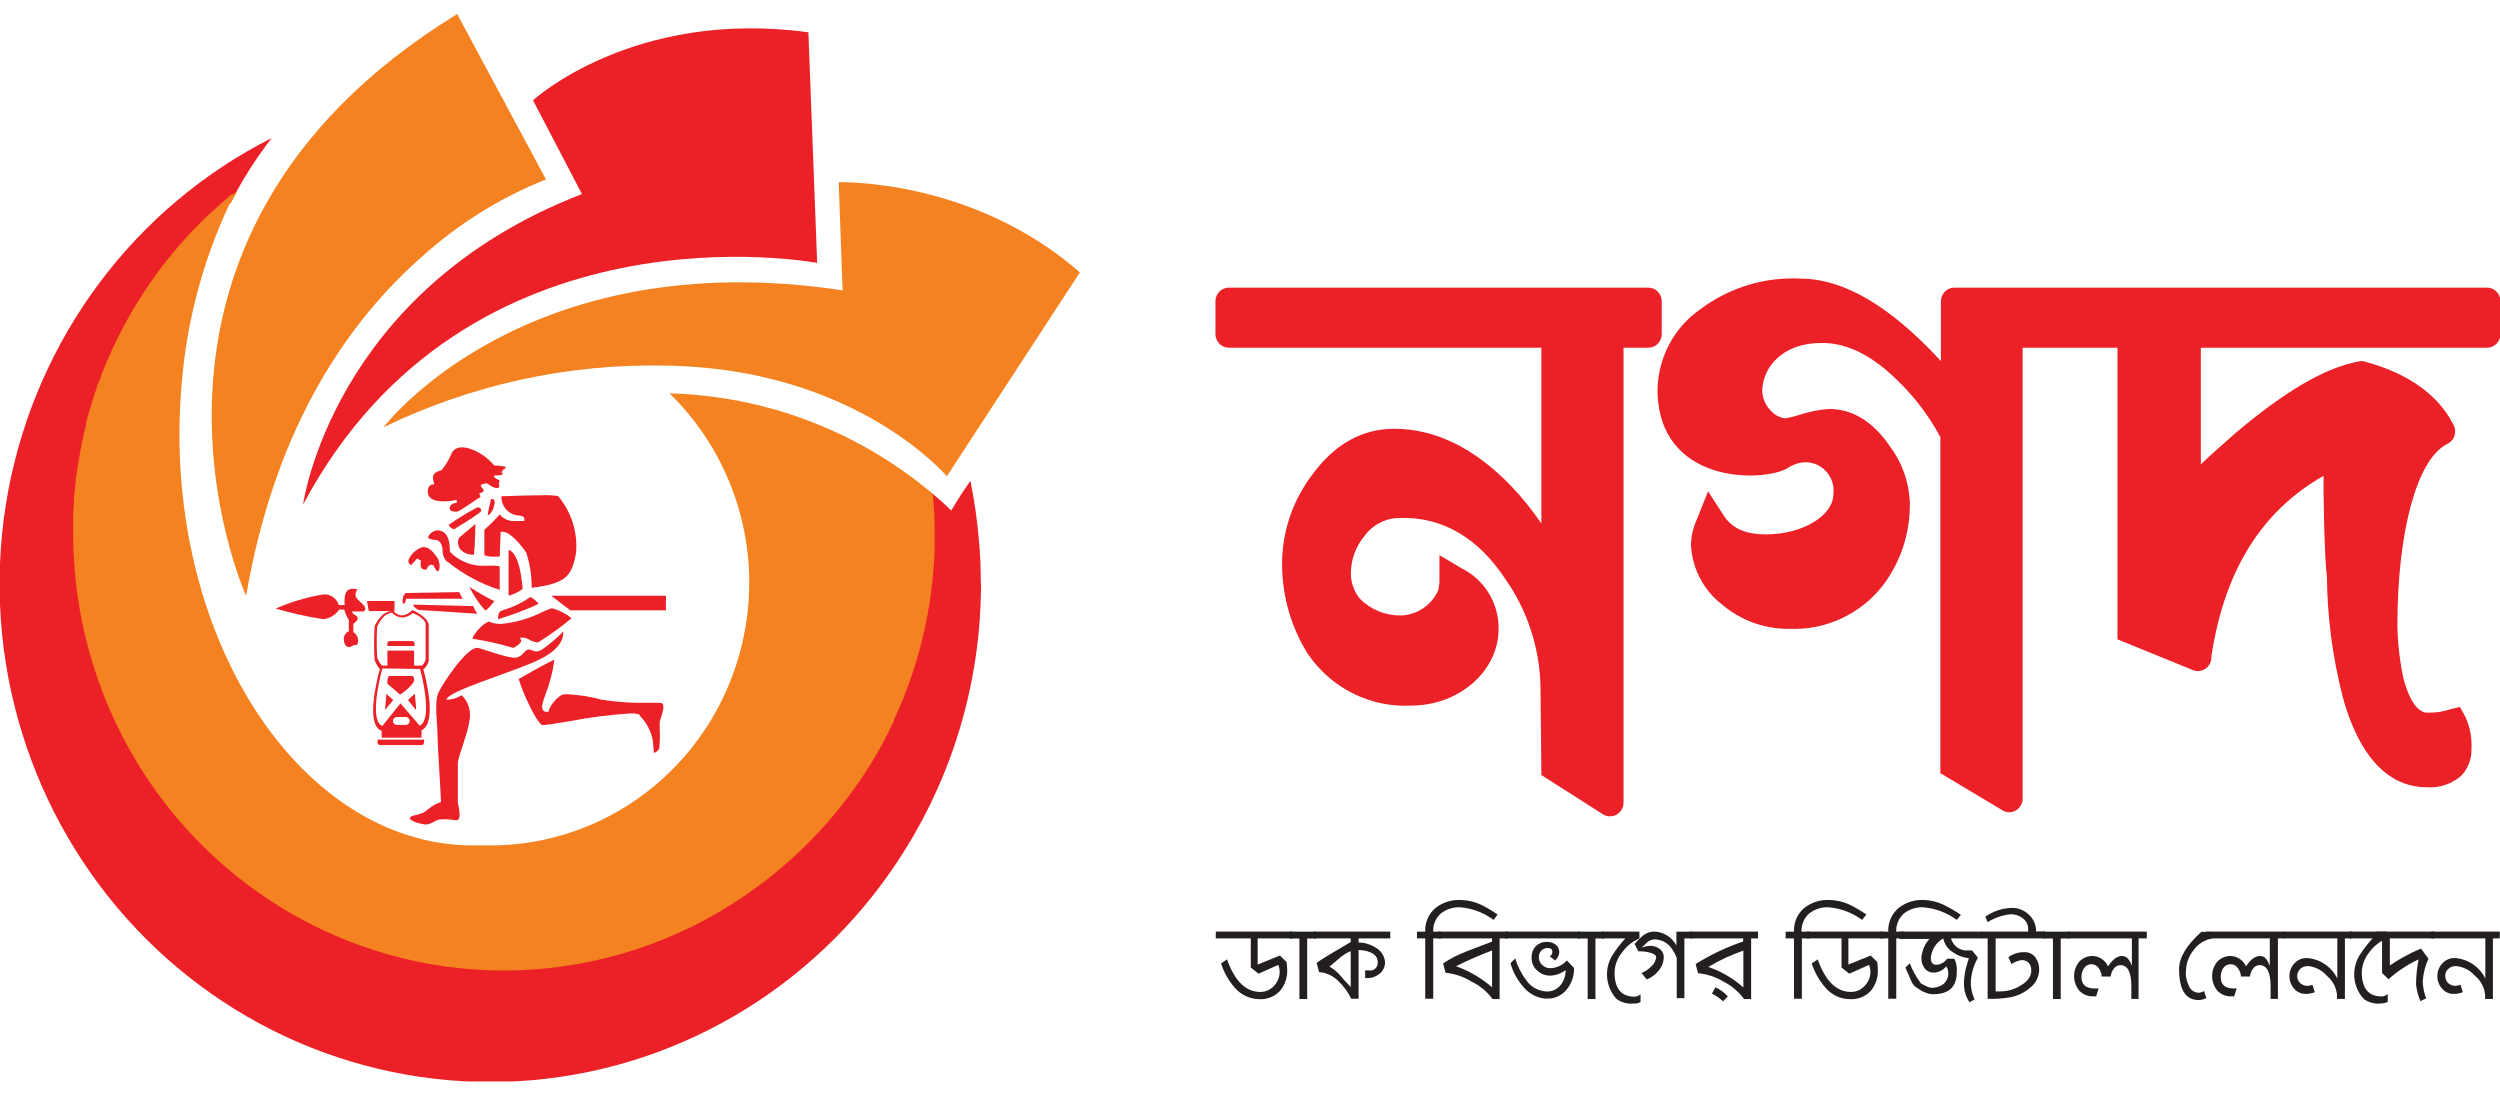 <svg width="89" height="39" viewBox="0 0 89 39" fill="none" xmlns="http://www.w3.org/2000/svg">
<g clip-path="url(#clip0_4_2575)">
<path d="M58.68 10.24H43.749C43.622 10.24 43.5 10.291 43.411 10.382C43.321 10.473 43.27 10.597 43.27 10.725V11.893C43.27 12.022 43.321 12.145 43.411 12.236C43.5 12.328 43.622 12.379 43.749 12.379H54.873V18.635C54.554 18.169 54.2 17.729 53.813 17.319C52.501 15.954 51.098 15.264 49.635 15.264C48.473 15.264 47.481 15.83 46.682 16.946C46.056 17.785 45.695 18.796 45.646 19.847C45.6 21.052 45.914 22.242 46.548 23.262C46.953 23.865 47.504 24.352 48.148 24.677C48.791 25.003 49.506 25.155 50.224 25.12C51.948 25.12 53.351 23.892 53.351 22.383C53.354 21.941 53.235 21.506 53.007 21.129C52.779 20.751 52.452 20.446 52.062 20.248L51.244 19.763V20.718C51.241 20.781 51.233 20.845 51.22 20.907L51.197 21.027C51.077 21.286 50.889 21.506 50.653 21.663C50.417 21.819 50.142 21.904 49.86 21.91C49.593 21.913 49.329 21.862 49.081 21.761C48.833 21.66 48.608 21.51 48.417 21.32C48.186 21.042 48.07 20.684 48.093 20.321C48.115 19.869 48.282 19.436 48.568 19.089C48.717 18.883 48.913 18.717 49.139 18.604C49.364 18.491 49.613 18.434 49.864 18.439C51.355 18.402 52.631 19.145 53.612 20.646C54.383 21.757 54.811 23.075 54.841 24.434L54.873 27.592L57.071 28.993C57.143 29.036 57.224 29.059 57.307 29.061C57.391 29.063 57.473 29.042 57.547 29.002C57.62 28.961 57.681 28.902 57.726 28.83C57.77 28.759 57.795 28.676 57.798 28.592V12.379H58.68C58.742 12.379 58.805 12.366 58.863 12.342C58.921 12.317 58.974 12.282 59.018 12.236C59.062 12.191 59.098 12.138 59.122 12.079C59.146 12.02 59.158 11.957 59.158 11.893V10.725C59.158 10.662 59.146 10.598 59.122 10.54C59.098 10.481 59.062 10.427 59.018 10.382C58.974 10.337 58.921 10.301 58.863 10.277C58.805 10.252 58.742 10.24 58.68 10.24" fill="#EB2127"/>
<path d="M88.522 10.24H69.575C69.512 10.24 69.45 10.252 69.392 10.277C69.334 10.301 69.281 10.337 69.236 10.382C69.192 10.427 69.157 10.481 69.133 10.54C69.109 10.598 69.096 10.662 69.096 10.725V12.852C67.286 10.894 65.649 9.931 64.119 9.919C62.834 9.848 61.565 10.234 60.53 11.01C60.072 11.328 59.694 11.753 59.43 12.248C59.165 12.744 59.02 13.296 59.008 13.86C59.008 17.227 62.716 17.19 63.633 16.669C63.816 16.543 64.029 16.47 64.25 16.456C64.392 16.452 64.534 16.479 64.666 16.535C64.797 16.591 64.916 16.675 65.012 16.782C65.109 16.888 65.182 17.015 65.227 17.152C65.271 17.29 65.286 17.436 65.27 17.58C65.27 18.362 64.167 19.024 62.866 19.024C62.147 19.024 61.68 18.816 61.384 18.382L60.807 17.491L60.411 18.483C60.283 18.764 60.21 19.068 60.198 19.378C60.215 19.794 60.323 20.203 60.514 20.572C60.704 20.942 60.973 21.265 61.301 21.517C61.972 22.089 62.824 22.398 63.7 22.387C64.339 22.415 64.975 22.288 65.555 22.017C66.136 21.747 66.645 21.34 67.041 20.83C67.676 19.985 68.01 18.947 67.99 17.885C67.961 17.157 67.711 16.456 67.274 15.878C66.673 15.003 65.946 14.558 65.108 14.558C64.75 14.585 64.397 14.657 64.056 14.771C63.897 14.821 63.734 14.863 63.57 14.895C63.362 14.873 63.169 14.771 63.032 14.61C62.938 14.514 62.862 14.401 62.812 14.275C62.761 14.15 62.735 14.015 62.736 13.88C62.767 13.045 63.491 12.21 64.827 12.21H64.886C65.752 12.21 66.634 12.652 67.495 13.49C68.129 14.089 68.663 14.789 69.077 15.561V27.524L71.282 28.844C71.356 28.891 71.441 28.916 71.528 28.917C71.654 28.917 71.776 28.866 71.866 28.774C71.955 28.683 72.006 28.56 72.006 28.431V12.379H75.382V22.761L78.07 23.856C78.126 23.88 78.187 23.893 78.248 23.892C78.364 23.891 78.476 23.848 78.563 23.77C78.65 23.692 78.707 23.584 78.722 23.467V23.387C79.181 20.333 80.493 18.21 82.719 16.938C82.719 17.114 82.719 17.303 82.719 17.503C82.719 17.925 82.746 19.056 82.774 19.678C82.794 20.024 82.806 20.293 82.837 20.481C82.848 21.954 83.041 23.419 83.41 24.843C84.13 27.428 85.387 28.002 86.32 28.026H86.379C86.826 28.062 87.269 27.917 87.613 27.625C87.736 27.497 87.833 27.345 87.897 27.178C87.961 27.011 87.991 26.832 87.984 26.653C88.005 26.27 87.933 25.887 87.775 25.538L87.573 25.164L87.178 25.265C86.961 25.336 86.734 25.371 86.506 25.369H86.427C86.349 25.378 86.27 25.358 86.205 25.313C86.059 25.237 85.782 24.984 85.565 24.165C85.433 23.548 85.361 22.919 85.347 22.287C85.347 18.936 86.031 16.4 87.087 15.822L87.142 15.794C87.221 15.754 87.286 15.692 87.332 15.617C87.379 15.541 87.403 15.454 87.403 15.364C87.404 15.284 87.385 15.204 87.348 15.132L87.316 15.072C86.782 14.044 85.711 13.286 84.209 12.88L84.09 12.848L83.972 12.868C82.81 13.077 81.383 13.9 79.623 15.384C79.165 15.786 78.742 16.155 78.35 16.532V12.379H88.538C88.665 12.379 88.786 12.328 88.876 12.236C88.966 12.145 89.016 12.022 89.016 11.893V10.725C89.016 10.597 88.966 10.473 88.876 10.382C88.786 10.291 88.665 10.24 88.538 10.24" fill="#EB2127"/>
<path d="M44.773 33.407V34.338L45.563 34.017L45.8 34.246C45.815 34.334 45.823 34.422 45.824 34.511C45.838 34.79 45.746 35.065 45.567 35.277C45.472 35.377 45.357 35.456 45.229 35.506C45.102 35.557 44.965 35.579 44.828 35.57C44.664 35.568 44.503 35.531 44.354 35.462C44.205 35.393 44.071 35.293 43.962 35.169C43.741 34.916 43.573 34.619 43.468 34.298L43.681 34.154C43.958 34.928 44.35 35.313 44.867 35.313C44.959 35.314 45.05 35.295 45.133 35.258C45.217 35.22 45.292 35.166 45.354 35.097C45.418 35.031 45.469 34.953 45.504 34.867C45.539 34.78 45.556 34.688 45.555 34.595C45.556 34.511 45.539 34.428 45.508 34.35L44.804 34.663L44.528 34.443V33.407H43.282V33.166H46.026V33.407H44.773Z" fill="#231F20"/>
<path d="M46.536 33.411V35.566H46.259V33.411H45.915V33.166H46.856V33.411H46.536Z" fill="#231F20"/>
<path d="M48.366 33.407V33.556C48.584 33.555 48.797 33.619 48.979 33.74C49.074 33.792 49.155 33.868 49.213 33.961C49.27 34.054 49.303 34.16 49.307 34.27C49.306 34.348 49.288 34.425 49.252 34.495C49.218 34.564 49.167 34.625 49.105 34.671C48.98 34.773 48.823 34.826 48.663 34.82H48.599V34.547H48.742C48.782 34.554 48.824 34.55 48.863 34.538C48.903 34.525 48.939 34.503 48.968 34.474C48.998 34.445 49.02 34.409 49.034 34.369C49.047 34.33 49.051 34.288 49.046 34.246C49.046 34.001 48.821 33.845 48.366 33.817V35.554H48.105C47.99 35.318 47.833 35.104 47.643 34.924C47.46 34.738 47.217 34.626 46.959 34.607L46.872 34.278C47.034 34.158 47.437 33.913 48.085 33.536V33.407H46.773V33.166H49.493V33.407H48.366ZM48.085 33.861C47.941 33.92 47.808 34.003 47.69 34.106L47.33 34.411C47.479 34.497 47.613 34.608 47.726 34.74C47.785 34.812 47.904 34.952 48.085 35.141V33.861Z" fill="#231F20"/>
<path d="M53.173 32.749C52.826 32.492 52.416 32.336 51.987 32.3C51.742 32.288 51.5 32.363 51.303 32.513C51.21 32.592 51.136 32.693 51.087 32.806C51.039 32.92 51.016 33.043 51.023 33.167H51.311V33.407H51.023V35.554H50.738V33.407H50.445V33.167H50.738C50.73 33.007 50.759 32.847 50.823 32.701C50.887 32.554 50.983 32.425 51.105 32.324C51.358 32.126 51.672 32.025 51.991 32.039C52.231 32.042 52.467 32.093 52.687 32.191C52.906 32.296 53.116 32.418 53.315 32.557L53.173 32.749Z" fill="#231F20"/>
<path d="M53.386 33.407V35.566H53.133C52.941 35.3 52.685 35.087 52.39 34.948C52.109 34.771 51.791 34.662 51.461 34.631L51.374 34.298C51.635 34.123 51.915 33.979 52.208 33.869L53.118 33.52V33.407H51.185V33.166H53.679V33.407H53.386ZM53.118 33.837C52.68 34.001 52.251 34.189 51.833 34.398C52.304 34.564 52.74 34.819 53.118 35.149V33.837Z" fill="#231F20"/>
<path d="M53.576 33.166H56.248V33.407H53.576V33.166ZM55.09 35.554C54.93 35.552 54.772 35.514 54.627 35.445C54.482 35.376 54.353 35.276 54.248 35.153C54.028 34.907 53.865 34.613 53.774 34.294L53.94 34.118C54.025 34.399 54.159 34.663 54.335 34.896C54.418 35.016 54.526 35.114 54.652 35.184C54.779 35.253 54.919 35.292 55.062 35.297C55.157 35.3 55.25 35.281 55.336 35.242C55.422 35.202 55.497 35.143 55.557 35.069C55.678 34.919 55.741 34.729 55.735 34.535C55.579 34.657 55.389 34.726 55.193 34.732C55.022 34.736 54.856 34.673 54.73 34.555C54.665 34.502 54.613 34.434 54.577 34.356C54.541 34.279 54.524 34.195 54.525 34.11C54.52 34.033 54.531 33.956 54.556 33.884C54.581 33.811 54.62 33.745 54.671 33.688C54.723 33.636 54.785 33.596 54.853 33.569C54.921 33.542 54.994 33.529 55.066 33.532C55.179 33.527 55.291 33.561 55.383 33.628C55.424 33.661 55.458 33.704 55.48 33.753C55.502 33.802 55.512 33.855 55.509 33.909C55.505 33.964 55.489 34.017 55.463 34.065C55.437 34.114 55.402 34.156 55.359 34.19L55.169 34.045C55.199 34.031 55.224 34.008 55.241 33.98C55.258 33.951 55.266 33.918 55.264 33.885C55.264 33.797 55.209 33.748 55.094 33.748C55.053 33.748 55.012 33.756 54.974 33.772C54.936 33.787 54.902 33.811 54.873 33.841C54.813 33.903 54.781 33.987 54.782 34.074C54.78 34.127 54.79 34.179 54.812 34.228C54.833 34.277 54.864 34.32 54.904 34.354C54.942 34.391 54.987 34.42 55.036 34.44C55.084 34.459 55.137 34.468 55.189 34.467C55.301 34.465 55.411 34.44 55.513 34.392C55.614 34.345 55.705 34.276 55.778 34.19L56.035 34.459C56.044 34.736 55.952 35.007 55.778 35.221C55.693 35.328 55.585 35.413 55.462 35.471C55.34 35.528 55.206 35.555 55.07 35.55" fill="#231F20"/>
<path d="M56.798 33.411V35.566H56.521V33.411H56.177V33.166H57.118V33.411H56.798Z" fill="#231F20"/>
<path d="M58.174 35.723C57.955 35.751 57.734 35.695 57.553 35.566C57.36 35.359 57.241 35.092 57.214 34.807C57.188 34.523 57.255 34.238 57.407 33.997C57.542 33.788 57.694 33.591 57.862 33.407H57.032V33.166H58.364V33.407C58.125 33.509 57.917 33.674 57.763 33.885C57.589 34.087 57.488 34.343 57.478 34.611C57.478 35.193 57.715 35.482 58.19 35.482C58.269 35.478 58.344 35.447 58.403 35.394V35.675C58.332 35.711 58.254 35.729 58.174 35.727" fill="#231F20"/>
<path d="M59.964 33.407V35.534H59.692V34.122C59.669 34.029 59.629 33.942 59.573 33.865C59.51 33.739 59.414 33.632 59.295 33.557C59.177 33.482 59.041 33.442 58.901 33.44C58.79 33.446 58.685 33.495 58.608 33.576C58.554 33.634 58.495 33.689 58.434 33.74C58.53 33.701 58.632 33.678 58.735 33.672C58.856 33.668 58.975 33.704 59.075 33.773C59.124 33.807 59.163 33.853 59.19 33.907C59.217 33.961 59.231 34.021 59.229 34.082C59.226 34.258 59.16 34.428 59.043 34.559C58.933 34.699 58.786 34.806 58.62 34.868L58.438 34.635C58.565 34.588 58.68 34.512 58.775 34.415C58.826 34.373 58.87 34.322 58.901 34.263C58.933 34.205 58.953 34.14 58.96 34.074C58.96 34.009 58.885 33.953 58.735 33.913C58.634 33.886 58.531 33.871 58.427 33.869C58.394 33.863 58.361 33.863 58.328 33.869L58.19 33.604C58.282 33.495 58.384 33.395 58.494 33.303C58.607 33.213 58.746 33.164 58.889 33.163C59.052 33.168 59.211 33.216 59.35 33.304C59.489 33.391 59.603 33.514 59.68 33.66V33.167H60.257V33.407H59.964Z" fill="#231F20"/>
<path d="M62.34 33.407V35.566H62.087C61.897 35.304 61.648 35.092 61.36 34.948C61.084 34.779 60.773 34.676 60.451 34.647L60.364 34.318C60.897 33.988 61.464 33.718 62.056 33.516V33.407H60.17V33.166H62.586V33.407H62.34ZM62.064 33.841C61.629 33.991 61.21 34.186 60.815 34.423C61.275 34.579 61.699 34.828 62.064 35.153V33.841ZM61.34 35.647C61.223 35.536 61.09 35.444 60.945 35.374L61.068 35.149C61.237 35.223 61.388 35.334 61.51 35.474L61.34 35.647Z" fill="#231F20"/>
<path d="M66.29 32.749C65.942 32.492 65.532 32.336 65.104 32.3C64.857 32.287 64.614 32.362 64.416 32.513C64.323 32.592 64.249 32.693 64.2 32.806C64.151 32.92 64.129 33.043 64.135 33.167H64.436V33.407H64.147V35.554H63.866V33.407H63.57V33.167H63.866C63.858 33.007 63.887 32.848 63.95 32.702C64.014 32.556 64.109 32.426 64.23 32.324C64.483 32.126 64.796 32.025 65.115 32.039C65.356 32.042 65.594 32.093 65.815 32.191C66.033 32.297 66.243 32.419 66.444 32.557L66.29 32.749Z" fill="#231F20"/>
<path d="M65.803 33.407V34.338L66.594 34.017L66.831 34.246C66.843 34.334 66.849 34.422 66.851 34.511C66.866 34.79 66.775 35.064 66.598 35.277C66.503 35.377 66.387 35.456 66.26 35.506C66.132 35.557 65.995 35.579 65.858 35.57C65.694 35.57 65.532 35.534 65.383 35.465C65.234 35.395 65.101 35.295 64.993 35.169C64.77 34.916 64.601 34.62 64.495 34.298L64.712 34.154C64.985 34.928 65.376 35.313 65.898 35.313C65.989 35.314 66.079 35.294 66.162 35.257C66.245 35.22 66.319 35.165 66.38 35.097C66.446 35.032 66.498 34.954 66.534 34.867C66.569 34.781 66.587 34.688 66.586 34.595C66.586 34.511 66.57 34.428 66.538 34.35L65.835 34.663L65.558 34.443V33.407H64.313V33.166H67.052V33.407H65.803Z" fill="#231F20"/>
<path d="M69.662 32.749C69.314 32.493 68.904 32.338 68.476 32.3C68.229 32.287 67.986 32.362 67.788 32.513C67.695 32.592 67.621 32.693 67.572 32.806C67.523 32.92 67.501 33.043 67.507 33.167H67.796V33.407H67.507V35.554H67.222V33.407H66.93V33.167H67.222C67.215 33.007 67.245 32.848 67.308 32.701C67.372 32.555 67.469 32.426 67.59 32.324C67.844 32.125 68.159 32.024 68.48 32.039C68.721 32.045 68.96 32.101 69.179 32.204C69.397 32.309 69.607 32.432 69.808 32.569L69.662 32.749Z" fill="#231F20"/>
<path d="M69.456 33.407C69.492 33.542 69.574 33.659 69.688 33.737C69.802 33.815 69.94 33.849 70.077 33.833C70.119 33.837 70.161 33.837 70.203 33.833L70.413 34.093C70.28 34.325 70.197 34.582 70.168 34.848C70.144 35.099 70.189 35.352 70.298 35.578L70.112 35.679C69.981 35.483 69.913 35.25 69.918 35.013C69.918 34.864 69.934 34.716 69.966 34.571C69.966 34.511 70.021 34.354 70.092 34.114C69.885 34.09 69.687 34.016 69.515 33.897C69.43 33.842 69.356 33.77 69.299 33.687C69.241 33.602 69.2 33.508 69.179 33.407C69.055 33.478 68.95 33.578 68.873 33.699C68.796 33.82 68.749 33.958 68.737 34.102C68.737 34.266 68.804 34.346 68.934 34.346C69.011 34.344 69.086 34.322 69.151 34.282C69.218 34.246 69.274 34.194 69.314 34.13H69.575C69.644 34.273 69.674 34.432 69.662 34.591C69.662 35.141 69.381 35.394 68.816 35.394C68.701 35.392 68.589 35.363 68.487 35.309C68.444 35.309 68.345 35.229 68.199 35.137C68.053 35.045 67.985 34.76 67.831 34.447L67.989 34.294C68.087 34.552 68.222 34.794 68.389 35.013V35.013L68.578 35.109C68.642 35.143 68.712 35.162 68.784 35.165C68.926 35.166 69.064 35.121 69.179 35.037C69.239 34.989 69.286 34.928 69.317 34.858C69.348 34.788 69.362 34.712 69.357 34.635C69.358 34.552 69.333 34.471 69.286 34.403C69.234 34.469 69.167 34.523 69.092 34.561C69.017 34.599 68.935 34.62 68.851 34.623C68.788 34.627 68.725 34.616 68.667 34.59C68.609 34.564 68.559 34.525 68.519 34.475C68.437 34.367 68.395 34.233 68.4 34.097C68.421 33.849 68.521 33.613 68.685 33.427H67.614V33.166H70.567V33.407H69.456Z" fill="#231F20"/>
<path d="M71.045 33.407V35.293H71.195C71.441 35.297 71.682 35.233 71.895 35.109C72.172 34.956 72.314 34.772 72.314 34.551C72.314 34.33 72.195 34.178 71.962 34.178C71.835 34.202 71.714 34.251 71.606 34.322L71.5 34.073C71.667 33.953 71.868 33.891 72.073 33.897C72.15 33.894 72.226 33.911 72.295 33.945C72.364 33.979 72.423 34.03 72.468 34.093C72.556 34.221 72.601 34.375 72.595 34.531C72.59 34.659 72.557 34.784 72.497 34.897C72.438 35.009 72.353 35.107 72.251 35.181C72.056 35.343 71.826 35.454 71.579 35.502C71.308 35.548 71.034 35.566 70.76 35.558V33.407H70.527V33.166H72.203V33.09C72.206 33.012 72.19 32.934 72.155 32.864C72.121 32.794 72.069 32.733 72.006 32.689C71.885 32.593 71.735 32.544 71.583 32.548C71.291 32.576 71.009 32.672 70.76 32.829L70.677 32.633C70.954 32.441 71.279 32.332 71.614 32.32C71.842 32.316 72.062 32.402 72.227 32.56C72.31 32.635 72.376 32.727 72.42 32.831C72.465 32.934 72.487 33.046 72.484 33.158H72.8V33.407H71.045Z" fill="#231F20"/>
<path d="M73.362 33.411V35.566H73.085V33.411H72.737V33.166H73.678V33.411H73.362Z" fill="#231F20"/>
<path d="M76.133 33.407V35.562H75.876C75.876 35.514 75.876 35.438 75.876 35.342C75.876 35.245 75.876 35.169 75.876 35.117C75.876 34.611 75.749 34.358 75.48 34.358C75.433 34.36 75.386 34.373 75.345 34.397C75.304 34.421 75.269 34.454 75.243 34.495C75.185 34.573 75.15 34.666 75.14 34.764H74.82C74.815 34.66 74.781 34.56 74.721 34.475C74.694 34.431 74.656 34.394 74.611 34.368C74.566 34.342 74.516 34.328 74.465 34.326C74.41 34.325 74.356 34.337 74.308 34.362C74.259 34.387 74.218 34.425 74.188 34.471C74.127 34.565 74.096 34.675 74.101 34.788C74.101 35.057 74.255 35.189 74.571 35.189H74.713L74.623 35.47H74.516C74.424 35.473 74.332 35.456 74.247 35.421C74.162 35.386 74.085 35.333 74.022 35.265C73.902 35.121 73.837 34.938 73.837 34.75C73.837 34.561 73.902 34.379 74.022 34.234C74.086 34.167 74.164 34.114 74.249 34.079C74.335 34.045 74.427 34.029 74.52 34.033C74.632 34.041 74.74 34.08 74.833 34.145C74.925 34.209 74.999 34.299 75.046 34.403C75.208 34.158 75.37 34.033 75.54 34.033C75.71 34.033 75.801 34.15 75.895 34.379V33.407H73.611V33.166H76.425V33.407H76.133Z" fill="#231F20"/>
<path d="M77.813 34.611C77.811 34.769 77.845 34.926 77.912 35.069C77.936 35.144 77.982 35.209 78.043 35.258C78.104 35.306 78.178 35.336 78.255 35.342C78.328 35.341 78.399 35.32 78.461 35.281L78.548 35.526C78.464 35.576 78.368 35.602 78.271 35.602C77.805 35.602 77.575 35.233 77.575 34.495C77.575 34.094 77.836 33.652 78.366 33.175H78.761V33.407C78.626 33.429 78.497 33.478 78.381 33.551C78.265 33.624 78.165 33.72 78.085 33.833C77.912 34.049 77.819 34.32 77.82 34.599" fill="#231F20"/>
<path d="M81.094 33.407V35.562H80.833C80.833 35.514 80.833 35.438 80.833 35.342C80.833 35.245 80.833 35.169 80.833 35.117C80.833 34.611 80.701 34.358 80.438 34.358C80.39 34.359 80.344 34.373 80.302 34.396C80.261 34.42 80.226 34.454 80.201 34.495C80.143 34.573 80.107 34.666 80.098 34.764H79.778C79.773 34.659 79.737 34.558 79.675 34.475C79.648 34.431 79.611 34.394 79.567 34.368C79.523 34.342 79.473 34.328 79.422 34.326C79.367 34.325 79.312 34.337 79.263 34.362C79.214 34.387 79.172 34.425 79.141 34.471C79.083 34.566 79.054 34.676 79.058 34.788C79.058 35.057 79.212 35.189 79.528 35.189H79.627L79.536 35.47H79.43C79.338 35.474 79.246 35.457 79.161 35.422C79.076 35.386 78.999 35.333 78.936 35.265C78.816 35.121 78.751 34.938 78.751 34.75C78.751 34.561 78.816 34.379 78.936 34.234C79 34.167 79.078 34.114 79.163 34.079C79.249 34.045 79.341 34.029 79.434 34.033C79.546 34.041 79.654 34.08 79.746 34.145C79.839 34.21 79.912 34.299 79.959 34.403C80.118 34.158 80.284 34.033 80.454 34.033C80.624 34.033 80.71 34.15 80.805 34.379V33.407H78.524V33.166H81.339V33.407H81.094Z" fill="#231F20"/>
<path d="M83.478 33.407V35.562H83.197V35.414C83.185 35.283 83.147 35.155 83.085 35.039C83.023 34.923 82.939 34.822 82.837 34.74C82.663 34.538 82.42 34.413 82.157 34.391C82.06 34.39 81.965 34.425 81.892 34.491C81.857 34.522 81.829 34.56 81.81 34.603C81.79 34.646 81.781 34.693 81.782 34.74C81.779 34.787 81.788 34.835 81.805 34.879C81.823 34.924 81.85 34.964 81.884 34.996C81.955 35.06 82.047 35.096 82.141 35.097C82.204 35.095 82.265 35.081 82.323 35.057L82.406 35.322C82.297 35.367 82.18 35.388 82.062 35.382C81.987 35.381 81.913 35.364 81.844 35.331C81.776 35.298 81.716 35.252 81.667 35.193C81.561 35.071 81.504 34.914 81.505 34.752C81.503 34.666 81.518 34.581 81.549 34.502C81.58 34.423 81.627 34.351 81.687 34.29C81.744 34.23 81.812 34.182 81.889 34.15C81.965 34.118 82.047 34.103 82.129 34.106C82.356 34.121 82.576 34.197 82.765 34.325C82.954 34.453 83.107 34.629 83.209 34.836V33.407H81.279V33.166H83.727V33.407H83.478Z" fill="#231F20"/>
<path d="M84.774 35.723C84.555 35.751 84.334 35.695 84.154 35.566C84.04 35.445 83.951 35.302 83.892 35.146C83.833 34.989 83.805 34.823 83.81 34.655C83.816 34.422 83.885 34.195 84.007 33.997C84.144 33.789 84.296 33.592 84.462 33.407H83.632V33.166H84.964V33.407C84.725 33.51 84.516 33.675 84.359 33.885C84.19 34.087 84.092 34.339 84.079 34.603C84.079 35.185 84.316 35.474 84.79 35.474C84.869 35.47 84.944 35.439 85.004 35.386V35.667C84.932 35.703 84.854 35.721 84.774 35.719" fill="#231F20"/>
<path d="M85.079 33.407V34.37C85.427 34.133 85.798 33.931 86.185 33.769L86.454 34.13C86.338 34.382 86.268 34.654 86.249 34.932C86.255 35.141 86.296 35.347 86.371 35.542L86.166 35.639C86.086 35.451 86.034 35.252 86.011 35.049C86.013 34.748 86.043 34.448 86.102 34.154C85.713 34.335 85.352 34.573 85.031 34.86L84.802 34.639V33.407H84.596V33.166H86.656V33.407H85.079Z" fill="#231F20"/>
<path d="M88.747 33.407V35.562H88.47V35.414C88.457 35.283 88.419 35.156 88.357 35.04C88.296 34.924 88.212 34.822 88.111 34.74C87.935 34.539 87.69 34.414 87.427 34.391C87.329 34.39 87.235 34.425 87.162 34.491C87.126 34.522 87.098 34.56 87.079 34.603C87.06 34.646 87.05 34.693 87.051 34.74C87.05 34.787 87.059 34.835 87.076 34.879C87.094 34.923 87.12 34.963 87.154 34.996C87.225 35.06 87.316 35.096 87.411 35.097C87.475 35.094 87.537 35.081 87.597 35.057L87.676 35.322C87.567 35.367 87.45 35.388 87.332 35.382C87.256 35.382 87.182 35.365 87.114 35.332C87.045 35.3 86.985 35.252 86.936 35.193C86.828 35.072 86.769 34.915 86.77 34.752C86.768 34.666 86.783 34.581 86.815 34.502C86.846 34.423 86.893 34.351 86.952 34.29C87.009 34.23 87.078 34.182 87.154 34.15C87.231 34.118 87.313 34.103 87.395 34.106C87.623 34.122 87.842 34.197 88.032 34.325C88.222 34.453 88.375 34.629 88.478 34.836V33.407H86.545V33.166H88.992V33.407H88.747Z" fill="#231F20"/>
<path d="M34.925 20.774C34.925 21.264 34.902 21.749 34.866 22.231C34.702 24.268 34.191 26.262 33.356 28.122C33.032 28.846 32.66 29.546 32.241 30.217C30.807 32.536 28.863 34.486 26.562 35.915C24.261 37.343 21.665 38.212 18.978 38.451C16.291 38.691 13.586 38.295 11.075 37.295C8.563 36.296 6.314 34.719 4.504 32.69C2.693 30.66 1.371 28.232 0.639 25.596C-0.092 22.96 -0.212 20.189 0.289 17.498C0.79 14.807 1.898 12.271 3.526 10.088C5.154 7.904 7.258 6.134 9.673 4.914C9.207 5.515 8.788 6.153 8.42 6.821C8.388 6.877 8.357 6.929 8.329 6.985C8.096 7.178 7.87 7.386 7.649 7.583C7.428 7.78 7.119 8.093 6.858 8.366C6.803 8.426 6.744 8.486 6.692 8.546C6.641 8.606 6.578 8.671 6.526 8.735C6.475 8.799 6.344 8.943 6.254 9.052C6.076 9.269 5.906 9.485 5.74 9.714C5.015 10.688 4.409 11.747 3.933 12.868C3.886 12.981 3.838 13.093 3.795 13.205C3.751 13.318 3.692 13.47 3.645 13.607C3.617 13.674 3.594 13.742 3.573 13.811C3.498 14.016 3.431 14.213 3.368 14.429L3.249 14.831L3.19 15.047C3.158 15.188 3.123 15.324 3.091 15.449C2.988 15.894 2.905 16.344 2.842 16.801C2.842 16.918 2.814 17.034 2.799 17.15C2.783 17.267 2.767 17.355 2.767 17.447C2.767 17.54 2.743 17.716 2.735 17.849C2.738 17.859 2.738 17.87 2.735 17.881L2.712 18.282C2.712 18.511 2.712 18.743 2.712 18.972C2.713 22.409 3.84 25.747 5.916 28.461C7.992 31.176 10.898 33.112 14.177 33.965C17.456 34.818 20.922 34.539 24.028 33.172C27.134 31.806 29.703 29.429 31.332 26.416C31.474 26.152 31.613 25.883 31.727 25.614C31.725 25.607 31.725 25.6 31.727 25.594C32.616 23.682 33.108 21.606 33.174 19.494C33.174 19.325 33.174 19.157 33.174 18.988C33.174 18.483 33.15 17.985 33.103 17.495L33.178 17.556C33.415 17.752 33.641 17.957 33.866 18.174C34.079 17.808 34.305 17.459 34.546 17.118C34.686 17.803 34.787 18.496 34.846 19.193C34.894 19.711 34.917 20.236 34.917 20.766" fill="#EB2127"/>
<path d="M33.182 18.996C33.182 19.165 33.182 19.334 33.182 19.502C33.153 21.619 32.659 23.703 31.735 25.602C31.735 25.602 31.735 25.602 31.735 25.622C31.735 25.642 31.735 25.622 31.735 25.622C31.609 25.899 31.474 26.168 31.34 26.425C30.237 28.454 28.701 30.207 26.845 31.557C24.568 33.222 21.881 34.216 19.083 34.431C16.284 34.645 13.482 34.071 10.983 32.773C8.485 31.474 6.389 29.501 4.924 27.07C3.46 24.639 2.685 21.846 2.684 18.996C2.684 18.768 2.684 18.535 2.684 18.306L2.708 17.905C2.71 17.894 2.71 17.883 2.708 17.873C2.708 17.736 2.708 17.6 2.739 17.471C2.771 17.343 2.739 17.287 2.771 17.198C2.803 17.11 2.799 16.966 2.815 16.849C2.878 16.392 2.961 15.942 3.064 15.497C3.095 15.357 3.131 15.22 3.162 15.096L3.222 14.879L3.34 14.478C3.404 14.269 3.471 14.076 3.546 13.86C3.566 13.79 3.59 13.722 3.617 13.655C3.664 13.523 3.716 13.386 3.767 13.254C3.819 13.121 3.858 13.029 3.906 12.921C4.384 11.786 4.997 10.714 5.732 9.73C5.898 9.501 6.068 9.285 6.246 9.068C6.337 8.96 6.428 8.851 6.519 8.751C6.61 8.651 6.625 8.627 6.685 8.562L6.851 8.382C7.114 8.114 7.378 7.853 7.641 7.599C7.863 7.39 8.088 7.198 8.321 7.001C8.294 7.057 8.266 7.114 8.234 7.17L8.143 7.322C7.226 9.288 6.661 11.404 6.475 13.571C6.42 14.185 6.388 14.811 6.388 15.445C6.388 23.539 11.069 30.097 16.844 30.097H16.915C17.093 30.097 17.271 30.097 17.453 30.097C19.894 30.098 22.236 29.115 23.964 27.365C25.693 25.615 26.666 23.24 26.672 20.762C26.672 20.674 26.672 20.59 26.672 20.505C26.606 18.043 25.586 15.707 23.833 14.004C27.189 14.092 30.423 15.299 33.036 17.439C33.064 17.458 33.09 17.48 33.115 17.503C33.163 17.993 33.186 18.491 33.186 18.996" fill="#F58220"/>
<path d="M29.091 9.361C29.091 9.361 16.639 6.977 10.788 17.965C10.788 17.965 11.824 10.34 20.718 6.909L18.975 3.57C18.975 3.57 22.533 0.299 28.779 1.15L29.091 9.361Z" fill="#EB2127"/>
<path d="M13.65 15.216C13.65 15.216 18.623 8.619 29.996 10.336L29.858 6.488C29.858 6.488 34.602 6.335 38.444 9.698L33.708 16.954C33.708 16.954 30.459 13.113 23.719 13.017C20.236 12.937 16.785 13.691 13.642 15.216" fill="#F58220"/>
<path d="M8.752 21.188C8.752 21.188 3.071 8.606 16.275 0.5L19.437 6.387C17.814 7.033 16.316 7.967 15.014 9.144C12.535 11.323 9.823 15.019 8.768 21.183" fill="#F58220"/>
<path d="M33.206 17.576C33.25 18.045 33.273 18.523 33.273 18.996C33.273 19.157 33.273 19.317 33.273 19.474V19.506C33.21 21.628 32.716 23.714 31.823 25.634C31.824 25.642 31.824 25.65 31.823 25.658C31.704 25.919 31.566 26.188 31.427 26.461C30.309 28.504 28.756 30.268 26.881 31.625C24.591 33.296 21.892 34.293 19.08 34.507C16.269 34.72 13.453 34.143 10.944 32.837C8.435 31.532 6.328 29.549 4.857 27.107C3.386 24.665 2.607 21.859 2.605 18.996C2.605 18.792 2.605 18.571 2.605 18.306L2.629 17.881V17.845C2.629 17.688 2.653 17.556 2.665 17.443C2.676 17.331 2.665 17.283 2.692 17.198V17.146C2.692 17.038 2.72 16.93 2.736 16.817C2.799 16.364 2.882 15.906 2.985 15.457C3.008 15.344 3.036 15.232 3.064 15.124V15.039C3.084 14.967 3.103 14.891 3.127 14.819C3.151 14.746 3.202 14.546 3.246 14.417C3.313 14.189 3.38 13.984 3.447 13.795C3.447 13.731 3.491 13.667 3.522 13.591C3.574 13.446 3.625 13.314 3.673 13.189C3.72 13.065 3.756 12.981 3.811 12.852C4.292 11.726 4.901 10.661 5.625 9.678C5.803 9.437 5.973 9.22 6.147 9.016C6.222 8.919 6.313 8.815 6.416 8.695C6.467 8.638 6.523 8.57 6.586 8.506L6.752 8.321C7.005 8.053 7.266 7.788 7.543 7.539C7.819 7.29 7.989 7.138 8.223 6.937L8.302 6.921L8.46 6.784L8.258 7.154V7.178C8.076 7.33 7.894 7.491 7.721 7.655C7.452 7.904 7.191 8.165 6.93 8.434L6.764 8.614L6.598 8.799L6.329 9.116C6.159 9.321 5.993 9.517 5.815 9.774C5.097 10.746 4.494 11.801 4.02 12.916C3.965 13.041 3.922 13.149 3.886 13.245C3.85 13.342 3.783 13.502 3.732 13.647C3.704 13.723 3.68 13.787 3.661 13.848C3.594 14.036 3.53 14.249 3.459 14.466C3.416 14.602 3.376 14.742 3.341 14.867L3.281 15.084L3.261 15.164C3.234 15.272 3.21 15.384 3.182 15.493C3.08 15.938 2.997 16.392 2.937 16.841C2.937 16.95 2.906 17.058 2.894 17.166V17.218L2.87 17.459C2.87 17.576 2.846 17.704 2.838 17.861V17.889C2.838 18.025 2.838 18.166 2.811 18.29C2.811 18.555 2.811 18.771 2.811 18.976C2.813 21.805 3.582 24.578 5.035 26.992C6.487 29.406 8.567 31.367 11.045 32.66C13.523 33.953 16.304 34.529 19.083 34.323C21.862 34.117 24.531 33.138 26.798 31.493C28.625 30.146 30.138 28.407 31.23 26.4C31.38 26.128 31.514 25.855 31.625 25.598V25.57C32.51 23.67 32.998 21.606 33.06 19.506V19.474C33.06 19.317 33.06 19.161 33.06 19C33.06 18.503 33.036 18.005 32.989 17.515V17.431L33.206 17.576Z" fill="#F58220"/>
<path d="M13.777 24.326L14.239 24.727C14.414 24.623 14.568 24.487 14.694 24.326C14.726 24.29 14.744 24.244 14.744 24.195C14.744 24.147 14.726 24.101 14.694 24.065H13.903C13.852 24.065 13.832 24.065 13.824 24.097C13.791 24.164 13.781 24.24 13.796 24.314" fill="#EB2127"/>
<path d="M14.524 24.924L14.812 25.277C14.812 25.1 14.781 24.876 14.769 24.699C14.682 24.768 14.6 24.843 14.524 24.924" fill="#EB2127"/>
<path d="M13.749 24.703C13.749 24.863 13.721 25.104 13.705 25.277L13.998 24.924C13.921 24.843 13.837 24.77 13.749 24.703" fill="#EB2127"/>
<path d="M16.998 18.073H16.974C16.627 18.255 16.291 18.46 15.97 18.687V18.687C15.97 18.687 15.97 18.687 15.994 18.732C16.038 18.784 16.096 18.823 16.16 18.844C16.291 18.768 16.915 18.382 17.085 18.242C17.102 18.232 17.116 18.216 17.124 18.197C17.131 18.178 17.133 18.157 17.129 18.138C17.118 18.114 17.1 18.094 17.079 18.08C17.057 18.066 17.032 18.058 17.006 18.057" fill="#EB2127"/>
<path d="M17.473 17.785C17.473 17.821 17.453 17.877 17.437 17.961C17.401 18.093 17.375 18.227 17.358 18.362C17.421 18.32 17.475 18.265 17.515 18.2C17.555 18.134 17.581 18.061 17.591 17.985C17.604 17.955 17.61 17.923 17.61 17.891C17.61 17.858 17.604 17.826 17.591 17.797C17.582 17.786 17.571 17.778 17.559 17.773C17.547 17.767 17.533 17.764 17.52 17.764H17.484" fill="#EB2127"/>
<path d="M17.907 18.932C18.18 18.932 18.631 19.502 18.734 19.675C18.861 20.063 18.926 20.469 18.927 20.879V20.927C20.145 20.77 20.362 20.525 20.509 19.667C20.538 19.306 20.496 18.943 20.386 18.598C20.276 18.254 20.1 17.935 19.868 17.66C19.673 17.63 19.476 17.621 19.279 17.632C18.765 17.632 18.093 17.66 17.848 17.668C17.846 17.756 17.861 17.844 17.893 17.927C17.924 18.009 17.971 18.084 18.032 18.148C18.092 18.212 18.164 18.263 18.244 18.298C18.324 18.334 18.41 18.353 18.497 18.354C18.587 18.374 18.655 18.386 18.666 18.459V18.547H18.58H18.374C18.265 18.56 18.155 18.546 18.053 18.505C17.951 18.465 17.86 18.399 17.789 18.314C17.618 18.507 17.436 18.689 17.243 18.86C17.243 19 17.243 19.534 17.243 19.767C17.371 19.81 17.505 19.826 17.639 19.815H17.789C17.789 19.634 17.821 19.185 17.821 19.012V18.932H17.907Z" fill="#EB2127"/>
<path d="M16.331 19.157C16.309 19.219 16.302 19.286 16.309 19.352C16.315 19.418 16.336 19.481 16.37 19.538C16.432 19.61 16.51 19.666 16.597 19.702C16.684 19.738 16.778 19.753 16.872 19.747C16.904 19.47 16.919 18.944 16.927 18.651C16.75 18.808 16.441 19.052 16.331 19.157" fill="#EB2127"/>
<path d="M15.935 20C16.487 20.445 17.116 20.784 17.789 20.999V20.164C17.684 20.139 17.576 20.131 17.469 20.14C17.362 20.14 17.235 20.14 17.093 20.14C16.695 20.116 16.319 19.946 16.034 19.662L16.014 19.638V19.61C16.014 18.972 15.761 18.912 15.619 18.88H15.579C15.51 18.884 15.442 18.906 15.384 18.945C15.325 18.984 15.278 19.037 15.247 19.101C15.243 19.109 15.241 19.119 15.241 19.129C15.241 19.138 15.243 19.148 15.247 19.157C15.267 19.157 15.322 19.217 15.492 19.221C15.662 19.225 15.741 19.386 15.757 19.566C15.751 19.646 15.762 19.726 15.789 19.8C15.816 19.875 15.859 19.943 15.915 20H15.935Z" fill="#EB2127"/>
<path d="M15.382 20.12H15.441V20.156L15.48 20.22C15.536 20.317 15.548 20.337 15.603 20.337C15.621 20.316 15.633 20.291 15.639 20.265C15.654 20.189 15.654 20.11 15.638 20.034C15.623 19.958 15.592 19.886 15.548 19.823C15.374 19.594 15.279 19.482 15.053 19.474C14.94 19.507 14.836 19.565 14.748 19.644C14.659 19.723 14.59 19.821 14.543 19.931C14.534 19.968 14.537 20.007 14.553 20.042C14.569 20.076 14.596 20.104 14.63 20.12C14.708 20.046 14.78 19.967 14.848 19.883L14.99 19.963C14.964 20.04 14.964 20.124 14.99 20.2C15 20.219 15.014 20.236 15.031 20.249C15.049 20.262 15.068 20.272 15.089 20.276C15.113 20.28 15.137 20.28 15.16 20.276C15.184 20.276 15.188 20.276 15.208 20.228C15.218 20.192 15.239 20.161 15.268 20.138C15.298 20.115 15.333 20.102 15.37 20.1" fill="#EB2127"/>
<path d="M18.105 19.566V21.207C18.286 21.16 18.457 21.079 18.607 20.967C18.544 20.164 18.366 19.65 18.105 19.574" fill="#EB2127"/>
<path d="M16.71 20.891C16.855 21.199 17.045 21.484 17.275 21.733C17.303 21.733 17.39 21.665 17.599 21.404C17.293 21.251 16.996 21.079 16.71 20.891" fill="#EB2127"/>
<path d="M18.888 21.248C18.615 21.443 18.314 21.593 17.995 21.693C17.931 21.712 17.869 21.736 17.809 21.765C17.785 21.788 17.767 21.815 17.754 21.846C17.742 21.876 17.736 21.909 17.738 21.942C17.727 21.975 17.727 22.01 17.738 22.042C18.229 21.898 18.709 21.715 19.173 21.497C19.094 21.39 18.991 21.304 18.872 21.248" fill="#EB2127"/>
<path d="M23.236 26.328C23.257 26.485 23.27 26.643 23.276 26.802C23.316 26.793 23.354 26.776 23.386 26.751C23.419 26.726 23.446 26.694 23.465 26.657C23.492 26.451 23.5 26.243 23.489 26.035C23.483 25.918 23.483 25.8 23.489 25.682C23.498 25.638 23.512 25.595 23.529 25.554C23.572 25.425 23.659 25.152 23.592 25.06C23.592 25.06 23.564 25.02 23.485 25.02H23.09C22.536 25.033 21.982 24.997 21.434 24.912C21.032 24.802 20.62 24.736 20.204 24.715C20.129 24.708 20.053 24.719 19.983 24.747C19.791 24.872 19.639 25.05 19.544 25.261V25.321L19.485 25.341H19.441C19.419 25.34 19.398 25.334 19.379 25.324C19.36 25.314 19.343 25.299 19.331 25.281C19.283 25.213 19.291 25.088 19.362 24.88L19.41 24.747C19.57 24.34 19.68 23.914 19.738 23.479C19.39 23.64 18.659 24.061 18.465 24.173C18.559 24.469 18.674 24.757 18.809 25.036C19.105 25.662 19.267 25.811 19.307 25.815C19.433 25.815 19.829 25.75 20.283 25.674C20.999 25.536 21.723 25.443 22.45 25.397C22.545 25.393 22.641 25.403 22.734 25.425H22.758V25.445L22.805 25.51C23.017 25.732 23.163 26.01 23.228 26.312" fill="#EB2127"/>
<path d="M14.476 21.111C14.421 21.111 14.33 21.179 14.33 21.432C14.33 21.46 14.357 21.497 14.373 21.497C14.389 21.497 14.417 21.472 14.452 21.368V21.316H16.472C16.425 21.24 16.384 21.161 16.35 21.079L14.476 21.111Z" fill="#EB2127"/>
<path d="M16.267 17.796C16.267 17.796 15.2 18.037 15.231 17.483C15.231 17.299 15.354 17.227 15.46 17.247C15.46 17.146 15.251 16.845 15.717 16.741C15.854 16.573 15.968 16.389 16.057 16.191C16.101 16.051 16.231 15.858 16.654 15.95C17.022 16.058 17.349 16.275 17.595 16.572C17.84 16.572 18.097 16.621 17.99 16.669C17.884 16.717 17.844 16.813 17.864 16.829C17.884 16.845 18.018 16.922 17.587 16.93C17.587 17.022 17.682 17.046 17.757 17.09C17.832 17.134 17.737 17.19 17.757 17.21C17.777 17.231 17.82 17.443 17.603 17.359C17.386 17.275 17.37 17.198 17.311 17.206C17.251 17.215 17.093 17.243 17.117 17.303C17.14 17.363 17.354 17.503 17.081 17.556C17.026 17.604 17.164 17.684 17.061 17.724C16.959 17.764 16.5 18.125 16.271 18.218C16.057 18.218 15.99 18.158 16.01 18.065C16.03 17.973 16.125 17.913 16.263 17.897C16.263 17.837 16.263 17.788 16.243 17.796" fill="#EB2127"/>
<path d="M14.045 21.753H13.128L13.065 21.396H14.045V21.753Z" fill="#EB2127"/>
<path d="M20.303 21.729H23.707V21.207H19.623L20.303 21.729Z" fill="#EB2127"/>
<path d="M16.82 22.741H16.84C17.325 22.817 17.804 22.926 18.275 23.066C18.453 22.977 18.56 22.857 18.56 22.817L18.516 22.701H18.639C18.717 22.712 18.792 22.739 18.86 22.781C18.935 22.826 19.019 22.855 19.105 22.865C19.123 22.869 19.142 22.869 19.161 22.865C19.575 22.608 19.971 22.323 20.346 22.01C20.141 21.84 19.901 21.718 19.643 21.653C19.539 21.688 19.438 21.728 19.338 21.773C18.873 22.012 18.367 22.16 17.848 22.211C17.692 22.22 17.536 22.19 17.394 22.123C17.196 22.228 17.027 22.383 16.903 22.572C16.824 22.684 16.816 22.741 16.82 22.753" fill="#EB2127"/>
<path d="M16.998 23.062C17.089 23.062 18.121 23.463 18.378 23.411C18.635 23.359 18.686 23.106 18.833 23.122C18.979 23.138 19.05 23.27 19.299 23.122C19.57 22.932 19.823 22.717 20.054 22.48C20.054 22.644 20.054 23.094 19.102 23.527C18.149 23.961 15.939 24.603 15.892 24.908C16.084 24.908 16.273 24.854 16.437 24.751C16.552 24.862 16.637 25 16.686 25.153C16.735 25.305 16.746 25.468 16.718 25.626C16.663 26.108 16.299 26.942 16.299 27.175C16.299 27.408 16.299 28.443 16.299 28.547C16.299 28.652 16.489 29.246 16.208 29.202C16.023 29.165 15.834 29.156 15.647 29.174C15.536 29.174 15.31 29.378 15.117 29.35C14.923 29.322 14.583 29.222 14.595 29.125C14.607 29.029 14.828 29.025 15.018 28.953C15.208 28.881 15.334 28.668 15.698 28.552C15.698 28.303 15.575 26.509 15.575 26.144C15.575 25.779 15.449 24.984 15.611 24.651C15.773 24.318 16.603 23.046 16.998 23.062Z" fill="#EB2127"/>
<path d="M16.852 21.577C16.88 21.679 16.932 21.772 17.002 21.85L14.887 21.713C14.887 21.713 14.642 21.557 14.737 21.525L16.852 21.577Z" fill="#EB2127"/>
<path d="M12.508 21.769H12.942C12.942 21.769 13.081 21.709 12.942 21.541C12.804 21.372 12.527 21.276 12.725 20.979C12.523 20.943 12.219 20.878 12.27 21.541H12.061C12.025 21.421 11.95 21.318 11.847 21.249C11.745 21.18 11.622 21.15 11.499 21.163C10.919 21.261 10.352 21.43 9.812 21.665C10.368 21.828 10.935 21.954 11.507 22.042C11.621 22.032 11.73 21.995 11.828 21.936C11.926 21.877 12.009 21.797 12.073 21.701H12.255C12.291 21.831 12.346 21.956 12.417 22.07C12.417 22.251 12.417 22.472 12.417 22.472C12.356 22.498 12.306 22.545 12.275 22.604C12.243 22.663 12.232 22.731 12.243 22.797C12.27 23.046 12.405 23.038 12.444 23.038C12.484 23.038 12.543 22.957 12.713 22.957C12.751 22.878 12.758 22.788 12.733 22.704C12.708 22.62 12.653 22.548 12.579 22.504C12.579 22.363 12.579 22.207 12.579 22.207C12.579 22.207 12.757 22.095 12.733 21.99C12.709 21.886 12.531 21.894 12.531 21.753" fill="#EB2127"/>
<path d="M15.069 23.832C15.163 23.755 15.231 23.65 15.263 23.531V23.531C15.263 23.531 15.263 22.552 15.263 22.267C15.263 21.982 14.725 21.733 14.701 21.725H14.67L14.646 21.749C14.564 21.83 14.461 21.884 14.35 21.906C14.285 21.91 14.22 21.898 14.16 21.871C14.101 21.844 14.049 21.802 14.01 21.749H13.986C13.555 21.749 13.345 22.279 13.334 22.299V22.319C13.312 22.708 13.312 23.098 13.334 23.487C13.374 23.609 13.438 23.721 13.523 23.816C13.437 24.125 12.998 25.823 13.587 26.015V26.26H15.006V25.999C15.543 25.75 15.2 24.306 15.085 23.884L15.069 23.832ZM13.44 22.283C13.468 22.219 13.646 21.83 13.958 21.814C14.008 21.869 14.07 21.913 14.138 21.942C14.206 21.971 14.28 21.985 14.354 21.982C14.482 21.965 14.601 21.909 14.697 21.822C14.848 21.886 15.152 22.054 15.152 22.223C15.152 22.496 15.152 23.383 15.152 23.479C15.13 23.562 15.085 23.638 15.022 23.696H14.741V23.162H13.792V23.696H13.598C13.523 23.614 13.465 23.517 13.429 23.411C13.406 23.037 13.406 22.661 13.429 22.287L13.44 22.283ZM14.444 25.807H14.128C14.092 25.807 14.056 25.792 14.03 25.765C14.005 25.739 13.99 25.703 13.99 25.666C13.99 25.629 14.005 25.593 14.03 25.567C14.056 25.541 14.092 25.526 14.128 25.526H14.444C14.481 25.526 14.516 25.541 14.542 25.567C14.568 25.593 14.583 25.629 14.583 25.666C14.583 25.703 14.568 25.739 14.542 25.765C14.516 25.792 14.481 25.807 14.444 25.807ZM14.95 25.843L14.255 25.04L13.614 25.843C13.184 25.702 13.456 24.354 13.614 23.796L14.954 23.816C15.105 24.374 15.35 25.626 14.954 25.823" fill="#EB2127"/>
<path d="M14.67 22.997H14.757V22.909C14.757 22.886 14.748 22.863 14.731 22.847C14.715 22.83 14.693 22.821 14.67 22.821H13.879C13.867 22.82 13.856 22.822 13.845 22.826C13.834 22.831 13.824 22.837 13.815 22.845C13.807 22.854 13.8 22.863 13.795 22.874C13.791 22.885 13.788 22.897 13.788 22.909V22.997H14.666H14.67Z" fill="#EB2127"/>
<path d="M13.52 26.332H13.441V26.429C13.44 26.441 13.442 26.453 13.446 26.465C13.451 26.477 13.457 26.488 13.466 26.497C13.474 26.506 13.484 26.513 13.496 26.517C13.507 26.522 13.519 26.525 13.531 26.525H15.002C15.027 26.525 15.051 26.515 15.069 26.497C15.087 26.479 15.097 26.454 15.097 26.429V26.332H13.516H13.52Z" fill="#EB2127"/>
</g>
<defs>
<clipPath id="clip0_4_2575">
<rect width="89" height="38" fill="white" transform="translate(0 0.5)"/>
</clipPath>
</defs>
</svg>
